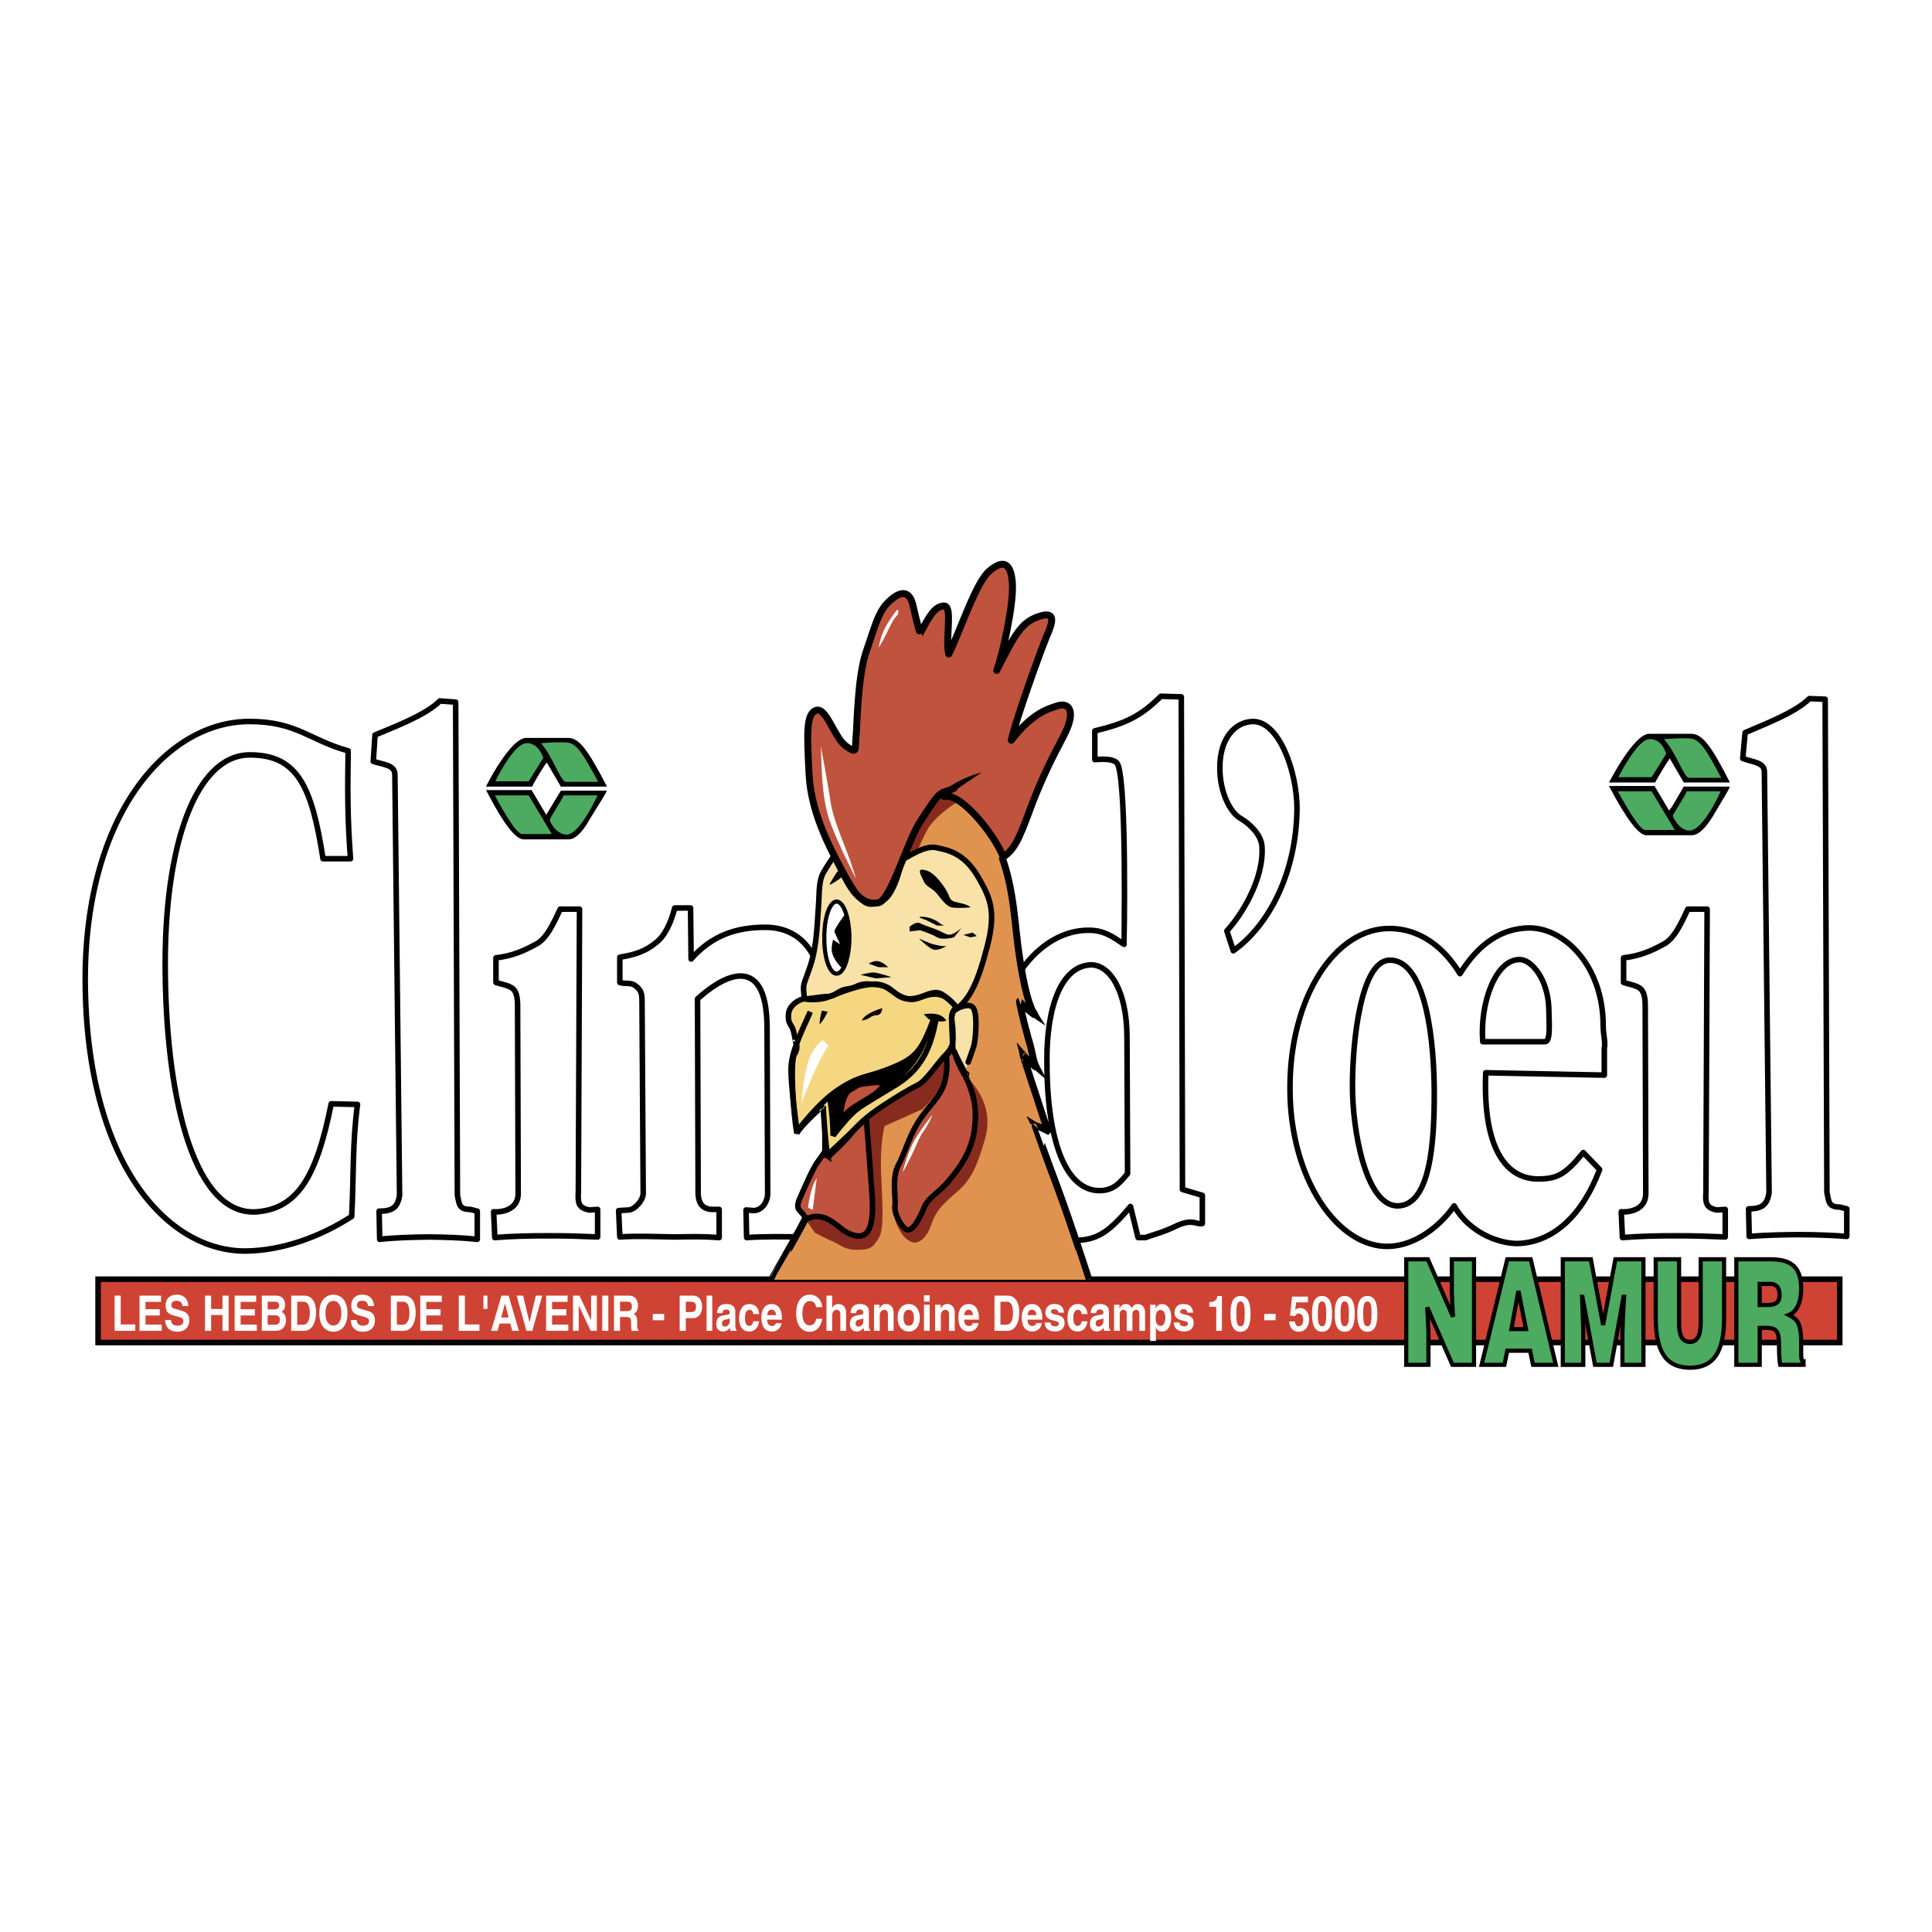 <svg xmlns="http://www.w3.org/2000/svg" width="2500" height="2500" viewBox="0 0 192.756 192.756"><path fill-rule="evenodd" clip-rule="evenodd" fill="#fff" d="M0 0h192.756v192.756H0V0z"/><path d="M34.968 85.674c-.305-4.172-.291-6.685-.233-10.766-3.793-1.025-5.123-2.929-9.851-2.925-8.245-.004-16.446 9.316-16.38 25.919.086 18.193 8.208 26.984 16.03 26.914 3.676-.047 7.465-1.447 10.551-3.451.22-3.99.054-7.188.583-11.176m0 0l-2.624-.059m0 .001c-1.443 7.244-3.342 10.4-7.345 10.766-6.201.555-9.068-10.875-9.21-23.754-.177-12.936 3.088-21.727 8.335-21.825 4.864-.056 6.288 3.15 7.403 10.356m.002 0h2.74m4.896 33.584c-.188 1.229-.756 1.588-2.041 1.58m0 0l.058 2.809m0-.001c1.52-.168 3.29-.215 4.955-.234 1.602.02 3.235.066 4.78.234m0 0v-2.809l-.699-.174m0 .001c-1.152.002-1.08-.535-1.283-1.406m0 0l-.175-49.206-1.574-.117m.001 0c-1.441 1.434-4.604 2.605-6.47 3.394m0 0l-.175 2.633m-.001-.001c1.007.337 2.168.337 2.157 1.346m0 0l.467 41.951m17.953-28.552h-1.923m0 0c-.657 1.406-1.377 2.996-2.448 3.511-1.151.63-2.317 1.163-3.964 1.346m-.001-.001v2.457m0 .001c.539.178.93.211 1.458.469.44.211.69.691.699 1.754m0-.001l.059 18.842m0 0c-.017 2.002-2.422 1.842-2.448 1.812m0 0l.116 2.576m0 .001c1.75-.143 3.612-.184 5.479-.176 1.715-.008 2.997.043 4.78.115m0 0v-2.748l-.816.057m0 0c-1.117-.197-1.167-.75-1.107-1.754m0 0l.116-28.261m4.022 32.706c1.763-.121 3.597-.025 5.479 0 1.699-.025 2.727-.061 4.43.061m.001 0v-2.809h-.7m0 0c-1.154-.027-1.378-.895-1.398-1.58m0 0l-.059-19.426m0 0c1.013-.918 2.691-2.215 4.197-2.281 1.498-.033 2.732 1.125 2.74 5.207m0 0l.058 16.324m0 0c.058.924-.517 1.854-1.399 1.871m0 0l-.758-.059.059 2.752m0 .001c1.81-.121 3.645-.086 5.479-.061 1.703-.025 2.853-.184 4.547-.057m0 0v-2.691l-.699.115m-.001 0c-1.101-.018-1.477-.865-1.516-1.988m.001 0v-17.67m0 0c.006-6.353-2.699-8.608-5.946-8.602-2.784-.007-5.264.737-7.403 3.16m0 .001l-.058-5.091H67.32m0 0c-.363 1.428-.98 2.792-1.865 3.452-1.021.842-2.016 1.198-3.614 1.463m-.001 0v2.516m0 0c.558.182 1.067-.025 1.516.293.7.52.7.867.699 1.93m0-.001l.117 18.725m0 0c.069.742-.856 1.732-1.458 1.754m0 0l-.991.059.117 2.633m61.207-28.553c3.594-2.545 6.324-7.866 6.354-14.276-.029-3.624-1.771-8.576-4.373-8.601-1.842.025-3.338 1.709-3.322 4.622-.016 2.474 1.066 4.493 2.041 5.032.93.539 2.049 1.606 2.156 2.75.26 3.278-2.084 6.982-3.498 8.483m-.001.001l.643 1.989m47.273-4.154h-1.924m0 0c-.66 1.406-1.381 2.996-2.447 3.511-1.154.63-2.32 1.163-3.965 1.346m0-.001v2.457m0 .001c.535.178.928.211 1.457.469.438.211.688.691.701 1.754m.001-.001l.057 18.842m-.001 0c-.02 2.002-2.424 1.842-2.447 1.812m0 0l.117 2.576m0 .001c1.746-.143 3.607-.184 5.479-.176 1.711-.008 2.994.043 4.779.115m0 0v-2.748l-.814.057m-.001 0c-1.121-.197-1.172-.75-1.109-1.754m0 0l.117-28.261m6.18 28.261c-.186 1.277-.752 1.635-2.041 1.639m0-.001l.059 2.75m0 0c1.523-.121 3.293-.168 4.955-.176 1.605.008 3.238.055 4.779.176m0 0v-2.75l-.699-.176m0 .001c-1.148-.008-1.076-.545-1.283-1.463m0 0l-.174-49.207-1.574-.059m-.001 0c-1.438 1.424-4.6 2.596-6.412 3.394m0 0l-.234 2.574m0 0c1.012.385 2.172.385 2.158 1.346m0 0l.467 41.952m-58.643-49.442l-2.039-.058m0 0c-1.98 1.964-3.486 2.72-6.588 3.452v2.867c.381-.013 2.133-.229 2.332.585.863 2.525.58 17.834.584 17.846-1.049-.704-1.988-1.429-3.557-1.405-4.73-.024-9.896 5.327-9.91 16.149.014 8.08 3.861 14.822 7.928 14.803 2.525.02 3.654-.359 6.18-3.393m0 0l.758 3.102h.758m0 0c.553-.25 1.615-.439 3.205-1.23 1.549-.664 1.904-.021 2.449-.174m0-.001v-2.811l-1.982-.584-.117-49.149m-5.362 47.57c-.75.879-1.344 1.68-2.799 1.697-3.596-.018-5.273-5.555-5.246-12.99-.027-5.443 1.479-9.422 4.371-9.537 1.846-.039 3.604 2.477 3.615 7.197m.001 0l.059 13.633m26.112-21.298c3.754-.079 4.486 8.438 4.488 13.282-.002 4.799-.357 11.209-3.672 11.234-3.184-.025-4.5-7.617-4.488-11.936-.011-4.515.836-12.47 3.672-12.58m13-.059c1.203-.02 2.805 1.964 2.914 4.798.051 2.023.172 3.498-.467 3.395m.001 0h-6.121m0 0c-.301-3.865 1.285-8.212 3.674-8.192m8.451 11.526v-2.691m0-.001c.131-.58-.092-1.229-.115-2.223.023-5.886-3.789-9.751-7.346-9.771-2.732.02-5.045 1.521-6.938 4.564-1.793-2.938-4.24-4.45-6.877-4.505-5.629-.15-10.111 7.005-10.084 15.914-.027 9.098 4.816 15.988 9.908 15.799 2.529-.094 4.979-1.891 6.471-4.037 1.709 2.998 5.002 3.848 6.529 3.744 3.291-.197 6.193-2.637 7.984-7.373m.001 0l-1.631-1.695m0-.001c-1.762 2.18-2.605 2.6-4.314 2.633-3.094.113-5.73-2.531-5.42-10.592m0 0l11.832.234" fill="none" stroke="#000" stroke-width=".553" stroke-linecap="round" stroke-linejoin="round" stroke-miterlimit="2.613"/><path fill-rule="evenodd" clip-rule="evenodd" fill="#cf4334" stroke="#000" stroke-width=".553" stroke-miterlimit="2.613" d="M9.786 127.625h173.767v6.32H9.786v-6.32z"/><path fill-rule="evenodd" clip-rule="evenodd" fill="#fff" d="M12.045 132.139h1.452v.636h-2.061v-3.511h.609v2.875zM16.066 129.885h-1.548v.738h1.422v.621h-1.422v.91h1.617v.621H13.92v-3.511h2.146v.621zM17.066 131.693c.004.195.085.568.618.568.289 0 .61-.084.61-.455 0-.273-.22-.348-.528-.436l-.313-.088c-.472-.133-.927-.26-.927-1.031 0-.393.175-1.082 1.122-1.082.894 0 1.134.705 1.139 1.135h-.585c-.017-.156-.066-.527-.598-.527-.231 0-.508.102-.508.42 0 .273.187.332.309.367l.712.209c.398.119.764.314.764.945 0 1.057-.894 1.148-1.15 1.148-1.065 0-1.248-.738-1.248-1.174h.583v.001zM21.063 131.199v1.576h-.61v-3.511h.61v1.33h1.138v-1.33h.61v3.511h-.61v-1.576h-1.138zM25.556 129.885h-1.55v.738h1.423v.621h-1.423v.91h1.619v.621h-2.216v-3.511h2.147v.621zM26.706 131.23h.776c.22 0 .439.115.439.424 0 .357-.171.514-.468.514h-.748v-.938h.001zm-.585 1.545h1.236c.598 0 .756-.123.923-.318.155-.182.252-.445.252-.725 0-.346-.093-.689-.451-.85.122-.074.358-.217.358-.719 0-.361-.183-.9-.899-.9h-1.418v3.512h-.001zm.585-2.906h.699c.276 0 .447.088.447.377 0 .279-.191.391-.431.391h-.715v-.768zM29.653 129.869h.585c.26 0 .671.084.671 1.121 0 .576-.167 1.178-.663 1.178h-.594v-2.299h.001zm-.597 2.906h1.264c.964 0 1.212-1.086 1.212-1.84 0-.664-.204-1.672-1.188-1.672h-1.289v3.512h.001zM32.471 131.02c0-.982.463-1.229.792-1.229s.792.246.792 1.229-.463 1.227-.792 1.227-.792-.245-.792-1.227zm-.61 0c0 1.648 1.016 1.848 1.402 1.848.386 0 1.403-.199 1.403-1.848s-1.017-1.85-1.403-1.85c-.386 0-1.402.201-1.402 1.85zM35.589 131.693c.004.195.085.568.618.568.289 0 .61-.084.61-.455 0-.273-.22-.348-.528-.436l-.313-.088c-.472-.133-.927-.26-.927-1.031 0-.393.175-1.082 1.122-1.082.895 0 1.135.705 1.139 1.135h-.585c-.017-.156-.065-.527-.598-.527-.231 0-.508.102-.508.42 0 .273.187.332.309.367l.712.209c.398.119.764.314.764.945 0 1.057-.895 1.148-1.15 1.148-1.065 0-1.249-.738-1.249-1.174h.584v.001zM39.593 129.869h.586c.26 0 .671.084.671 1.121 0 .576-.167 1.178-.663 1.178h-.594v-2.299zm-.597 2.906h1.264c.964 0 1.211-1.086 1.211-1.84 0-.664-.203-1.672-1.187-1.672h-1.289v3.512h.001zM44.078 129.885h-1.549v.738h1.423v.621h-1.423v.91h1.618v.621h-2.216v-3.511h2.147v.621zM46.383 132.139h1.451v.636h-2.061v-3.511h.61v2.875zM48.233 129.264h.398v1.324h-.398v-1.324zM50.379 130.057h.008l.362 1.389h-.744l.374-1.389zm-.536 1.994h1.078l.187.725h.663l-1.029-3.512h-.704l-1.041 3.512h.643l.203-.725zM53.464 129.264h.635l-.992 3.511h-.582l-.983-3.511h.654l.626 2.66h.008l.634-2.66zM56.632 129.885h-1.549v.738h1.422v.621h-1.422v.91h1.618v.621h-2.216v-3.511h2.147v.621zM58.978 129.264h.568v3.511h-.609l-1.191-2.504h-.008v2.504h-.57v-3.511h.643l1.158 2.445h.009v-2.445zM60.693 132.775h-.61v-3.511h.61v3.511zM61.86 130.809v-.939h.76c.358 0 .427.275.427.461 0 .348-.155.479-.472.479h-.715v-.001zm-.598 1.966h.598V131.4h.63c.451 0 .476.186.476.666 0 .361.024.543.064.709h.675v-.094c-.13-.059-.13-.186-.13-.699 0-.654-.13-.764-.37-.891.289-.117.452-.449.452-.836 0-.303-.143-.992-.919-.992h-1.476v3.512zM66.263 131.723h-1.135v-.635h1.135v.635zM68.421 130.902v-1.033h.484c.378 0 .537.143.537.484 0 .156 0 .549-.456.549h-.565zm0 .606h.699c.785 0 .932-.801.932-1.119 0-.689-.342-1.125-.907-1.125h-1.333v3.512h.609v-1.268zM71.064 132.775h-.569v-3.511h.569v3.511zM72.805 131.84a.507.507 0 0 1-.509.514c-.11 0-.264-.072-.264-.312 0-.283.175-.348.387-.391.235-.045.329-.088.386-.143v.332zm.556-.983c0-.641-.557-.752-.862-.752-.443 0-.902.111-.968.908h.549c.016-.15.065-.361.35-.361.146 0 .375.014.375.303 0 .146-.11.191-.2.205l-.512.094c-.362.062-.63.322-.63.832 0 .537.333.758.659.758.386 0 .569-.215.699-.377.012.146.02.186.053.309h.614v-.104c-.069-.029-.126-.098-.126-.406v-1.409h-.001zM75.731 131.826c-.02.268-.195 1.018-.988 1.018-.813 0-1-.75-1-1.297 0-.84.305-1.441 1.037-1.441.341 0 .903.186.956.996h-.578c-.024-.17-.114-.439-.378-.42-.358 0-.451.43-.451.754 0 .283.008.846.439.846.289 0 .386-.334.386-.455h.577v-.001zM77.988 132.012c-.15.625-.581.832-.951.832-.61 0-1.077-.354-1.077-1.424 0-.312.089-1.314 1.037-1.314.427 0 1.016.244 1.016 1.432v.123h-1.484c.016.195.049.635.508.635a.371.371 0 0 0 .366-.283h.585v-.001zm-.561-.797c-.033-.422-.257-.549-.439-.549-.269 0-.411.207-.443.549h.882zM81.427 130.412c-.048-.209-.143-.605-.646-.605-.292 0-.724.234-.724 1.227 0 .631.208 1.199.724 1.199.338 0 .574-.23.646-.66h.61c-.122.762-.537 1.295-1.268 1.295-.776 0-1.334-.631-1.334-1.844 0-1.227.59-1.854 1.342-1.854.874 0 1.228.725 1.26 1.242h-.61zM84.411 132.775h-.569v-1.58c0-.191-.008-.514-.37-.514-.252 0-.447.205-.447.602v1.492h-.568v-3.512h.568v1.246h.008c.073-.215.317-.404.626-.404.423 0 .752.297.752.869v1.801zM86.135 131.84a.507.507 0 0 1-.508.514c-.109 0-.264-.072-.264-.312 0-.283.175-.348.387-.391.235-.045.329-.088.386-.143v.332h-.001zm.557-.983c0-.641-.557-.752-.862-.752-.443 0-.903.111-.968.908h.549c.017-.15.065-.361.35-.361.146 0 .374.014.374.303 0 .146-.109.191-.199.205l-.512.094c-.362.062-.63.322-.63.832 0 .537.333.758.659.758.386 0 .569-.215.7-.377.012.146.02.186.053.309h.614v-.104c-.069-.029-.126-.098-.126-.406v-1.409h-.002zM89.156 132.775h-.569v-1.58c0-.191-.008-.514-.37-.514-.252 0-.447.205-.447.602v1.492h-.569v-2.602h.545v.381h.008c.077-.156.24-.449.651-.449.422 0 .752.297.752.869v1.801h-.001zM91.185 131.475c0 .332-.082.791-.521.791s-.521-.459-.521-.791c0-.334.082-.793.521-.793s.521.459.521.793zm.585 0c0-.939-.524-1.369-1.105-1.369-.582 0-1.106.43-1.106 1.369 0 .938.525 1.369 1.106 1.369.581 0 1.105-.432 1.105-1.369zM92.754 130.174v2.602h-.569v-2.602h.569zm0-.309h-.569v-.637h.569v.637zM95.254 132.775h-.569v-1.58c0-.191-.008-.514-.37-.514-.252 0-.447.205-.447.602v1.492h-.569v-2.602h.544v.381h.008c.078-.156.24-.449.65-.449.423 0 .752.297.752.869v1.801h.001zM96.198 131.215c.032-.342.175-.549.443-.549.183 0 .406.127.439.549h-.882zm.857.797a.37.37 0 0 1-.366.283c-.459 0-.491-.439-.508-.635h1.485v-.123c0-1.188-.59-1.432-1.017-1.432-.948 0-1.037 1.002-1.037 1.314 0 1.07.468 1.424 1.077 1.424.37 0 .801-.207.952-.832h-.586v.001zM99.816 129.869h.584c.262 0 .672.084.672 1.121 0 .576-.166 1.178-.662 1.178h-.594v-2.299zm-.597 2.906h1.264c.963 0 1.211-1.086 1.211-1.84 0-.664-.203-1.672-1.186-1.672h-1.289v3.512zM102.523 131.215c.033-.342.174-.549.443-.549.184 0 .406.127.439.549h-.882zm.858.797a.369.369 0 0 1-.365.283c-.459 0-.492-.439-.508-.635h1.482v-.123c0-1.188-.588-1.432-1.016-1.432-.947 0-1.037 1.002-1.037 1.314 0 1.07.469 1.424 1.078 1.424.369 0 .801-.207.951-.832h-.585v.001zM105.594 130.965c-.025-.166-.074-.342-.383-.342s-.35.143-.35.254c0 .412 1.354.113 1.354 1.07 0 .76-.609.896-.947.896-.492 0-1.023-.207-1.041-.9h.586c0 .221.113.381.473.381.291 0 .361-.17.361-.268 0-.436-1.342-.109-1.342-1.082 0-.381.199-.869.873-.869.424 0 .928.127.973.859h-.557v.001zM108.492 131.826c-.021.268-.195 1.018-.988 1.018-.812 0-1-.75-1-1.297 0-.84.305-1.441 1.037-1.441.342 0 .902.186.955.996h-.578c-.023-.17-.113-.439-.377-.42-.359 0-.451.43-.451.754 0 .283.008.846.439.846.287 0 .385-.334.385-.455h.578v-.001zM110.643 132.266c0 .309.057.377.125.406v.104h-.613a1.325 1.325 0 0 1-.053-.309c-.131.162-.312.377-.699.377-.324 0-.658-.221-.658-.758 0-.51.268-.77.631-.832l.512-.094c.09-.014.199-.059.199-.205 0-.289-.229-.303-.375-.303-.283 0-.332.211-.35.361h-.549c.066-.797.525-.908.969-.908.305 0 .861.111.861.752v1.409zm-.557-.758c-.057.055-.15.098-.387.143-.211.043-.387.107-.387.391 0 .24.154.312.266.312a.506.506 0 0 0 .508-.514v-.332zM114.244 132.775h-.568v-1.58c0-.387-.143-.514-.309-.514-.285 0-.387.225-.387.533v1.561h-.568v-1.566c0-.219 0-.527-.342-.527-.27 0-.355.225-.355.508v1.586h-.568v-2.602h.545v.381h.008c.074-.172.232-.449.613-.449.314 0 .457.137.602.414.074-.127.232-.414.578-.414.424 0 .752.297.752.869v1.8h-.001zM115.299 131.533c0-.416.092-.836.482-.836.361 0 .484.385.484.797 0 .307-.102.787-.469.787-.36 0-.497-.361-.497-.748zm0-1.359h-.547v3.613h.57v-1.344h.008c.07.141.211.4.609.4.643 0 .91-.686.91-1.398 0-.9-.422-1.34-.898-1.34-.381 0-.541.238-.645.445h-.008v-.376h.001zM118.473 130.965c-.025-.166-.072-.342-.383-.342-.309 0-.35.143-.35.254 0 .412 1.354.113 1.354 1.07 0 .76-.609.896-.947.896-.49 0-1.023-.207-1.039-.9h.584c0 .221.115.381.473.381.293 0 .361-.17.361-.268 0-.436-1.342-.109-1.342-1.082 0-.381.199-.869.875-.869.422 0 .926.127.971.859h-.557v.001zM120.656 129.904h.082c.549 0 .693-.342.707-.602h.467v3.473h-.568v-2.393h-.688v-.478zM123.352 131.082c0-.895.09-1.232.414-1.232.326 0 .416.338.416 1.232 0 .896-.09 1.238-.416 1.238-.325 0-.414-.341-.414-1.238zm-.586 0c0 1.219.322 1.785 1 1.785.68 0 1-.566 1-1.785 0-1.217-.32-1.779-1-1.779-.678 0-1 .562-1 1.779zM127.271 131.723h-1.134v-.635h1.134v.635zM129.219 130.691a.706.706 0 0 1 .516-.191c.387 0 .873.324.873 1.121 0 .473-.199 1.246-1.049 1.246-.451 0-.91-.322-.938-1.021h.568c.025.283.15.475.402.475.273 0 .432-.279.432-.65 0-.309-.123-.621-.424-.621a.384.384 0 0 0-.381.248l-.51-.027.199-1.908h1.586v.576h-1.174l-.1.752zM131.486 131.082c0-.895.09-1.232.416-1.232.324 0 .414.338.414 1.232 0 .896-.09 1.238-.414 1.238-.326 0-.416-.341-.416-1.238zm-.586 0c0 1.219.322 1.785 1.002 1.785.678 0 1-.566 1-1.785 0-1.217-.322-1.779-1-1.779-.679 0-1.002.562-1.002 1.779zM133.748 131.082c0-.895.088-1.232.414-1.232s.414.338.414 1.232c0 .896-.088 1.238-.414 1.238s-.414-.341-.414-1.238zm-.586 0c0 1.219.32 1.785 1 1.785.678 0 1-.566 1-1.785 0-1.217-.322-1.779-1-1.779-.68 0-1 .562-1 1.779zM136.008 131.082c0-.895.09-1.232.414-1.232.326 0 .414.338.414 1.232 0 .896-.088 1.238-.414 1.238-.324 0-.414-.341-.414-1.238zm-.586 0c0 1.219.322 1.785 1 1.785.68 0 1-.566 1-1.785 0-1.217-.32-1.779-1-1.779-.678 0-1 .562-1 1.779z"/><path d="M52.514 73.622h4.139c1.097-.029 1.977 1.124 3.906 4.856h-4.605l-1.398-2.399c-.291.323-1.271 1.949-1.458 2.399h-4.605c-.012-.028 2.436-4.885 4.021-4.856z" fill-rule="evenodd" clip-rule="evenodd"/><path d="M56.594 74.089c.887.03 1.562 1.065 3.089 3.92h-3.206c-.565-.028-1.288-2.474-2.506-3.861.502-.052 1.925-.134 2.623-.059zM52.572 74.148c.421-.028 1.184.217 1.633 1.463l-1.458 2.34h-3.323c.444-.941 2-3.831 3.148-3.803z" fill-rule="evenodd" clip-rule="evenodd" fill="#4caa61"/><path d="M53.039 78.829l1.457 2.457c.251-.373.642-1.075 1.457-2.398h4.605c-.321.65-.692 1.146-1.807 2.984-.005.037-.979 1.844-1.982 1.872h-4.546c-.786-.028-1.956-1.479-3.73-4.915h4.546z" fill-rule="evenodd" clip-rule="evenodd"/><path d="M52.747 79.355l2.273 3.803v.058h-2.914c-.524-.028-1.556-1.66-2.74-3.861h3.381zM56.245 79.355h3.381c-.011-.028-1.736 3.892-3.09 3.92-1.13-.028-1.701-1.409-1.69-1.463-.012-.139 1.241-2.07 1.399-2.457z" fill-rule="evenodd" clip-rule="evenodd" fill="#4caa61"/><path d="M164.551 73.211h4.137c1.137-.018 2.018 1.135 3.906 4.856h-4.605l-1.398-2.399c-.252.333-1.23 1.96-1.457 2.399h-4.605c.026-.017 2.475-4.873 4.022-4.856z" fill-rule="evenodd" clip-rule="evenodd"/><path d="M168.629 73.68c.928.041 1.604 1.076 3.09 3.92h-3.205c-.525-.018-1.248-2.464-2.506-3.862.541-.041 1.963-.123 2.621-.058zM164.607 73.738c.461-.018 1.225.228 1.633 1.463l-1.457 2.34h-3.322c.482-.93 2.039-3.82 3.146-3.803z" fill-rule="evenodd" clip-rule="evenodd" fill="#4caa61"/><path d="M165.074 78.419l1.457 2.458c.291-.363.682-1.065 1.457-2.399h4.605c-.281.661-.652 1.157-1.748 3.042-.025-.011-.998 1.796-2.041 1.814h-4.547c-.746-.018-1.916-1.469-3.73-4.915h4.547z" fill-rule="evenodd" clip-rule="evenodd"/><path d="M164.783 78.946l2.273 3.803v.059h-2.914c-.486-.018-1.518-1.65-2.74-3.861h3.381v-.001zM168.281 78.946h3.381c.027-.018-1.697 3.902-3.09 3.92-1.092-.018-1.662-1.398-1.691-1.463.029-.129 1.283-2.059 1.4-2.457z" fill-rule="evenodd" clip-rule="evenodd" fill="#4caa61"/><path d="M93.842 79.472c-1.146 1.231-1.26.888-2.157 2.691-.925 1.854-2.86 7.682-4.022 7.898-1.115.24-2.253-.331-3.381-2.632-1.149-2.27-3.312-5.927-3.556-10.064-.212-4.09-.326-6.147.699-6.494 1.024-.339 1.821 2.747 2.973 3.568 1.125.778.897.436.991-.702.134-1.148.134-6.177 1.049-8.777.907-2.656 1.176-3.841 2.157-4.855 1.254-1.229 2.165-1.229 2.507.351.239 1.143.683 2.763.699 2.75.894-1.701 1.463-2.729 2.39-2.75.895.021.098 3.334.466 4.798 1.226-2.492 2.706-7.177 4.081-8.309 1.357-1.154 2.154-.812 2.273 1.346.109 2.186-1.029 7.213-1.574 8.601 1.797-3.559 2.48-4.816 4.197-5.383 1.697-.576 1.471.453.758 2.048-.654 1.604-3.045 8.232-3.498 10.297 2.047-2.636 3.527-3.094 4.664-3.452 1.141-.327 1.824.587.584 2.984-1.266 2.403-2.062 4.002-3.09 6.612-1.021 2.647-1.592 4.704-2.973 5.5-.667-1.938-5.156-7.253-6.237-6.026z" fill-rule="evenodd" clip-rule="evenodd" fill="#bf533d"/><path d="M94.425 79.648c2.711.941 5.215 3.455 5.887 7.313.693 3.912.809 4.598 1.398 8.016.547 3.439.547 5.267 1.574 6.085-1.141-.361-1.596-1.162-1.574-1.17.32 2.18.775 5.607 1.574 6.494-1.141-.543-1.254-1.115-1.283-.994.939 2.623 1.395 6.279 2.625 7.781-.318-.246-1.23-.703-1.225-.703-.006 0 1.703 4 2.74 7.197 1.012 3.203 2.605 8.002 2.623 8.016H77.229c-.016-.014.781-1.385 1.574-2.867.801-1.488 1.484-3.432 1.457-3.451 1.393-.096 1.849-.209 3.556.936 1.708 1.141 2.732 1.598 2.973.703.215-.934.557-2.305.35-3.688-.248-1.359-.134-5.246-.466-6.377-.352-1.154-.579-1.268 1.107-2.281 1.729-1.043 3.892-2.072 5.247-3.57 1.377-1.473 2.174-2.158 2.156-3.744.018-1.615-.665-2.301.35-2.75 1.034-.465 1.604-1.721 2.389-4.213.809-2.536 1.49-5.622.699-7.196-.803-1.625-2.168-4.025-3.555-4.271-1.345-.211-2.246-.766-4.313.468-1.131.692-.106-1.593-.117-1.58.011-.014 1.377-2.642 1.924-3.218.592-.567 1.274-1.137 1.865-.936z" fill-rule="evenodd" clip-rule="evenodd" fill="#e0934e"/><path d="M96.349 107.439c1.014 2.061 1.127 3.66.815 5.617-.37 1.928-1.28 3.301-2.448 4.682-1.109 1.361-2.134 1.703-2.564 2.867-.48 1.123-1.163 2.379-1.749 2.047-.553-.354-1.236-1.611-1.108-2.398.1-.812-.356-2.754.35-4.037.66-1.232 1.115-3.061 2.157-4.564 1.008-1.467 1.918-2.152 2.39-3.51.439-1.385.212-2.756.233-2.75.206-.463.775-.92.874-.234.129.685 1.04 2.284 1.05 2.28-.01.004.218-.681 0 0z" fill-rule="evenodd" clip-rule="evenodd" fill="#bf533d"/><path d="M96.232 106.973l-1.166-2.283-.116-2.75c.023.018-.205-1.01.583-1.346.807-.35 1.489-.465 1.69.234.254.672.141 2.73-.059 3.512-.255.818-.938 2.646-.932 2.633z" fill-rule="evenodd" clip-rule="evenodd" fill="#f8e2a7"/><path d="M83.233 85.382c2.063 3.664 2.747 5.035 3.906 4.798 1.118-.22 1.573-.677 2.157-2.048.555-1.372.555-2.286.991-2.516.474-.228 1.954-1.256 3.089-1.054 1.142.255 2.963.826 4.313 3.102 1.17 1.943 1.695 3.317.816 6.729-.914 3.567-1.711 5.167-2.973 6.202-.788-.807-1.243-1.492-2.506-1.404-1.241.141-1.583.826-2.856.352-1.23-.439-1.686-1.469-3.148-1.346-1.498.105-3.092.791-4.255 1.229-1.114.477-2.48.248-2.507.234-.2-1.699-.086-1.242.583-3.277.696-2.08.696-4.593.816-5.968.107-1.368-.006-2.625.583-3.51.55-.946 1.005-1.517.991-1.523z" fill-rule="evenodd" clip-rule="evenodd" fill="#f8e2a7"/><path d="M79.386 103.988c-.01.027-.124-1.002-.35-1.463-.229-.453-.798-.91-.35-1.463.462-.59 1.032-1.391 1.574-1.404.597.014 1.507-.215 2.332-.234.769.02.996-.666 2.04-.76 1.006-.135.892-.592 2.39-.469 1.462.105 1.576.334 2.273.877.668.6 1.352.715 2.273.469.899-.211 1.583-.783 2.39-.352.786.482 1.469 1.283 1.457 1.287-.785.797-.329 1.48-.35 2.4.021.91.135 1.48-.641 2.281-.818.799-1.957 2.629-2.856 3.102-.922.441-2.402 1.355-3.439 2.047-1.012.68-2.15 1.479-3.089 2.633-.883 1.131-2.477 2.502-2.448 2.516-.256-1.385-.483-5.154-.467-5.148-.017-.006-2.18 1.936-2.623 2.75-.354-1.957-.695-7.213-.233-7.898.449-.686.107-1.143.117-1.171z" fill-rule="evenodd" clip-rule="evenodd" fill="#f5d781"/><path d="M80.202 121.248c-.37-.549-.939-.549-.35-1.814.549-1.248 1.346-3.076 1.808-3.627.449-.594.791-1.164.816-1.17v.701c-.025-.01 1.568-1.496 2.39-2.281.772-.814 1.569-1.385 1.573-1.404-.004.02.452 5.732.583 7.781.096 2.066.096 5.15-2.856 3.336-1.374-1.156-1.943-1.385-2.739-1.404-.799.019-.912.476-1.225-.118z" fill-rule="evenodd" clip-rule="evenodd" fill="#bf533d"/><path d="M91.569 84.796l-1.632.937c.596-1.83 1.166-3.544 2.215-4.798 1-1.26 1.113-1.717 1.69-1.58.562.092 1.7.662 1.69.644-1.471.933-2.381 1.847-2.856 2.516-.435.702-1.118 2.302-1.107 2.281zM96.115 107.088c1.703 1.613 2.957 3.783 2.158 6.555-.797 2.715-1.365 4.086-2.857 5.324-1.467 1.275-2.037 1.846-2.506 3.217-.441 1.373-1.352 2.059-2.04 1.697-.678-.324-1.02-.896-1.341-1.58-.362-.688-.134-1.145-.117-1.17.21.598.666 1.854 1.224 1.521.58-.354.58-.811 1.166-1.639.553-.771.438-1 1.574-2.047 1.142-1.01 2.508-2.496 2.973-3.744.445-1.266.788-2.865.815-3.922-.027-.999-1.052-4.2-1.049-4.212zM86.323 111.535c.454-.436.682-.549 2.157-1.463 1.484-.914 2.737-1.486 3.847-2.633 1.167-1.139 1.963-2.168 1.982-2.164.209 2.053-.247 2.969-.933 3.861-.68.936-1.363 1.506-1.341 1.521l-3.789 1.697c.01.002-.446 1.602-.35 4.562.132 2.98.36 5.725-.233 6.611-.545.941-.887 1.17-2.157 1.172-1.234-.002-1.576-.459-2.39-.82-.78-.324-1.805-.896-1.807-.877l-1.05-1.521c1.621-.213 1.849-.441 2.973.352 1.153.809 2.177 1.723 2.74 1.521.575-.256.917-.256.933-1.055-.015-.801-.015-2.174-.117-2.633-.126-.455-.013-3.311-.117-4.33-.123-1.037-.805-3.322-.348-3.801z" fill-rule="evenodd" clip-rule="evenodd" fill="#882b1f"/><path d="M79.969 110.072c.091-1.258.318-3.43.875-4.68.583-1.264 1.266-1.605 1.282-1.58l.525.527c.027.018-.086.018-.758 1.285-.695 1.247-1.947 4.448-1.924 4.448zM82.243 93.573c-.021-2.002.541-3.613 1.224-3.628.7.015 1.261 1.626 1.283 3.628-.022 1.974-.583 3.585-1.283 3.57-.684.015-1.245-1.596-1.224-3.57zM80.61 120.488c.029.02.199-1.984.875-2.926-.116.928-.4 3.137-.408 3.158l-.467-.232zM93.026 111.242c.011-.029-1.583 1.914-2.157 3.277a17.736 17.736 0 0 0-.816 2.457c1.299-2.307 1.489-3.252 2.04-4.037.588-.814.945-1.726.933-1.697zM81.893 74.44c.103 2.492.103 5.12.875 7.431.821 2.26 2.302 5.117 2.623 5.792-.663-2.504-2.143-5.36-2.507-7.548-.32-2.154-1.003-5.697-.991-5.675zM89.529 60.808c-1.159 1.498-1.614 2.412-1.865 3.803.82-1.277 1.276-2.648 1.749-3.101.437-.462.095-.69.116-.702z" fill-rule="evenodd" clip-rule="evenodd" fill="#fff"/><path d="M92.91 102.467c-.55 2.963-2.6 5.248-5.013 6.494-2.368 1.268-3.392 2.297-4.78 3.92-.093-1.852-.206-3.451-.233-3.451.027 0 .482-1.029 2.215-1.58 1.682-.592 1.682-.135 3.847-1.17 2.161-1.021 2.616-1.479 3.089-2.398.438-.909.894-1.823.875-1.815z" fill-rule="evenodd" clip-rule="evenodd"/><path d="M85.74 108.492c.012-.02 1.378-.248 2.04-.232-.434.898-2.938 1.812-3.614 2.748.106-1.508.676-1.965.7-1.988l.874-.528z" fill-rule="evenodd" clip-rule="evenodd" fill="#bf533d"/><path d="M82.243 93.573c-.021-2.002.54-3.613 1.224-3.628.7.015 1.261 1.626 1.282 3.628-.021 1.974-.582 3.585-1.282 3.57-.684.015-1.245-1.596-1.224-3.57z" fill="none" stroke="#000" stroke-width=".415" stroke-miterlimit="2.613"/><path d="M95.183 78.653c-1.462.678-1.121-.236-3.497 3.51-1.107 1.75-2.86 7.682-4.022 7.898-1.115.24-2.253-.331-3.381-2.632-1.149-2.27-3.312-5.927-3.556-10.064-.212-4.09-.326-6.147.699-6.494 1.024-.339 1.821 2.747 2.973 3.568 1.125.778.897.436.991-.702.134-1.148.134-6.177 1.049-8.777.907-2.656 1.176-3.841 2.157-4.855 1.254-1.229 2.165-1.229 2.507.351.239 1.143.683 2.763.699 2.75.894-1.701 1.463-2.729 2.39-2.75.895.021.098 3.334.466 4.798 1.227-2.492 2.706-7.177 4.081-8.309 1.357-1.154 2.154-.812 2.273 1.346.109 2.186-1.029 7.213-1.574 8.601 1.797-3.559 2.48-4.816 4.197-5.383 1.697-.576 1.471.453.758 2.048-.654 1.604-3.045 8.232-3.498 10.297 2.047-2.636 3.527-3.094 4.664-3.452 1.141-.327 1.824.587.584 2.984-1.266 2.403-2.062 4.002-3.09 6.612-1.021 2.647-1.592 4.704-2.973 5.5-.668-1.939-4.196-6.509-5.888-6.027" fill="none" stroke="#000" stroke-width=".691" stroke-linecap="round" stroke-linejoin="round" stroke-miterlimit="2.613"/><path d="M83.233 85.381c2.063 3.664 2.747 5.035 3.906 4.798 1.118-.22 1.573-.677 2.157-2.048.555-1.372.555-2.286.991-2.516.474-.228 1.954-1.256 3.089-1.054 1.142.255 2.85.483 4.313 3.102 1.121 1.972 1.695 3.317.816 6.729-.914 3.567-1.711 5.167-2.973 6.202-.788-.807-1.243-1.492-2.506-1.404-1.241.141-1.583.826-2.856.352-1.23-.439-1.686-1.469-3.148-1.346-1.498.105-3.092.791-4.255 1.229-1.114.477-2.48.248-2.507.234-.2-1.699-.086-1.242.583-3.277.696-2.08.696-4.593.816-5.968.107-1.368-.006-2.625.583-3.51.55-.945 1.005-1.516.991-1.523" fill="none" stroke="#000" stroke-width=".553" stroke-miterlimit="2.613"/><path d="M92.152 86.786c.658.088 1.228.545 2.04 1.697.781 1.134.326 1.363 1.457 1.58 1.146.24 1.146.469 1.166.469-.021 0-1.272.114-1.865 0-.546-.114-1.001-.8-1.457-1.346-.455-.597-1.138-.711-1.341-1.287-.253-.568-.708-1.253 0-1.113zM83.583 86.903c.005-.029-.677 1-.816 1.346.024.111 1.049-.574 1.166-.702.111-.102-.345-.673-.35-.644zM91.919 91.466c.549-.021 1.233.208 1.69.527.453.366.681.366.7.351h-.816l-1.166-.585c.028.029-.997-.314-.408-.293z" fill-rule="evenodd" clip-rule="evenodd"/><path d="M90.753 92.461c.008.012.577-.559 1.049-.351.438.249 1.35.478 2.04.819.675.345.903.458 1.457.117.584-.344.812-.688.816-.702l-.933 1.17c.018-.013-1.121.33-1.69 0-.568-.355-1.707-.698-1.69-.703l-1.049.117v-.467zM91.686 93.631c-.014-.015 1.01 1.013 1.458 1.112.464.129 1.261-.328 1.282-.352-.021.024-.477.024-1.049-.117-.567-.086-1.706-.658-1.691-.643zM96.115 93.281l.934-.235.408.351-.642.118-.7-.234zM86.672 96.148c-.01-.018.56-.361.991-.235.479.102.934.559.933.584h-.933l-.991-.349zM85.856 97.26c.009.014.692-.215 1.282-.234.548.02 1.801.477 1.807.469l-1.574.117-1.515-.352zM94.833 78.419c1.393-.915 3.101-1.373 3.089-1.346l-2.856 1.931c.021-.014-.406-.453-.233-.585zM84.049 96.615c-.461-.371-.916-1.057-1.049-1.638-.094-.561.133-1.247.117-1.229l.7.468-.583-1.288c.128-.456 1.153-1.827 1.166-1.813.101.9.328 3.186.233 3.979-.133.808-.133 1.836-.584 1.521z" fill-rule="evenodd" clip-rule="evenodd"/><path d="M99.963 85.499c1.271 3.546 1.271 6.975 1.748 9.946.434 2.971 1.004 5.141 1.574 5.852-1.027-.711-1.596-1.396-1.574-1.404-.021.008.32 1.723.875 3.686.584 1.922.355 1.922.816 2.926-.916-.66-1.357-1.295-1.342-1.287-.016-.008.654 2.111 1.342 4.154.678 2.072.791 2.643 1.34 3.568-1.23-.697-1.459-.582-1.457-.584-.002.002.908 2.629 2.273 6.26 1.367 3.684 3.076 9.055 3.09 9.068m-31.769.117c-.007-.018 3.408-5.846 3.614-6.553" fill="none" stroke="#000" stroke-width=".691" stroke-miterlimit="2.613"/><path d="M96.349 107.439c1.014 2.061 1.127 3.66.815 5.617-.37 1.928-1.28 3.299-2.448 4.682-1.109 1.361-2.134 1.703-2.564 2.867-.48 1.123-1.163 2.379-1.749 2.047-.553-.354-1.236-1.611-1.108-2.398.1-.812-.356-2.754.35-4.037.66-1.232 1.115-3.061 2.157-4.564 1.008-1.467 1.918-2.152 2.39-3.51.439-1.385.212-2.756.233-2.75.206-.463.775-.92.874-.234.129.685 1.04 2.284 1.05 2.28-.01.004.218-.681 0 0m-16.147 13.809c-.37-.549-.939-.549-.35-1.814.549-1.248 1.346-3.078 1.808-3.627.449-.594.791-1.164.816-1.17m0 .701c-.025-.01 1.568-1.496 2.39-2.281.772-.814 1.569-1.385 1.573-1.404-.004.02.452 5.732.583 7.781.096 2.066.096 5.15-2.856 3.336-1.374-1.156-1.943-1.385-2.739-1.404-.798.02-.912.477-1.224-.117" fill="none" stroke="#000" stroke-width=".553" stroke-miterlimit="2.613"/><path d="M96.232 106.973l-1.166-2.283-.116-2.75m0-.001c.023.018-.205-1.01.583-1.346.807-.35 1.489-.465 1.69.234.254.672.141 2.73-.059 3.512-.255.818-.938 2.646-.932 2.633" fill="none" stroke="#000" stroke-width=".553" stroke-linecap="round" stroke-linejoin="round" stroke-miterlimit="2.613"/><path d="M79.386 103.988c-.01.027-.124-1.002-.35-1.463-.229-.453-.457-.568-.35-1.463.097-.744 1.032-1.391 1.574-1.404.597.014 1.507-.215 2.332-.234.769.02.997-.666 2.04-.76 1.006-.135.892-.592 2.39-.469 1.462.105 1.576.334 2.273.877.668.6 1.352.715 2.273.469.899-.211 1.583-.783 2.39-.352.786.482 1.469 1.283 1.457 1.287-.785.797-.329 1.48-.35 2.4.021.91.135 1.48-.641 2.281-.818.799-1.957 2.629-2.856 3.102-.922.441-2.402 1.355-3.439 2.047-1.012.68-2.15 1.479-3.089 2.633-.883 1.131-2.477 2.502-2.448 2.516-.256-1.385-.483-5.154-.467-5.148-.017-.006-2.18 1.936-2.623 2.75-.354-1.957-.695-7.213-.233-7.898.449-.686.107-1.143.117-1.171" fill="none" stroke="#000" stroke-width=".553" stroke-miterlimit="2.613"/><path d="M88.013 100.594c.016-.008-1.692.449-2.04 1.229.803-.094.917-.549 1.457-.525.599-.025.599-.712.583-.704zM82.009 100.828c-.014-.014-.242.787-.233 1.346.333-.217.788-1.244.816-1.229l-.583-.117z" fill-rule="evenodd" clip-rule="evenodd"/><path d="M80.843 100.945c-1.011 2.27-1.922 4.098-1.924 5.793.002 1.734.571 5.961.583 5.967" fill="none" stroke="#000" stroke-width=".553" stroke-miterlimit="2.613"/><path d="M92.152 101.18c1.113-.137 1.797-.021 2.273.643-.591.25-1.729-.094-1.749-.117l-.524-.526z" fill-rule="evenodd" clip-rule="evenodd"/><path d="M93.143 101.705c-1.13 2.881-1.585 3.795-4.081 4.799-2.514 1.053-3.083.711-5.246 2.105-2.163 1.348-4.326 4.318-4.314 4.33m13.874-11.175c-.469 2.287-1.135 4.65-3.847 6.379-2.752 1.701-3.891 2.271-4.547 2.982-.71.66-1.849 2.146-1.865 2.166.017-1.619-.325-3.904-.35-3.92" fill="none" stroke="#000" stroke-width=".553" stroke-miterlimit="2.613"/><path d="M103.402 100.828c.252.51.92 1.516.932 1.521-.012-.006-1.256-.828-1.631-1.111-.019-.021.406-.875.699-.41zM103.693 106.328c.174.283.689 1.35.699 1.346-.646-.424-.859-.729-1.166-.936-.027-.037.278-.676.467-.41zM101.77 105.334l-.35-1.346.875.994-.525.352zM102.818 112.18l-.406-.82c-.002-.025.879.555 1.164.703.018.033-.742.093-.758.117z" fill-rule="evenodd" clip-rule="evenodd"/><path d="M142.516 132.834l-.117-2.4 2.508 5.734h2.156v-10.531h-2.215v3.334l.117 2.4-2.508-5.734h-2.156v10.531h2.215v-3.334zm5.304 3.334h2.273l.291-1.404h2.273l.291 1.404h2.273l-2.506-10.531h-2.332l-2.563 10.531zm8.102 0h2.041V132.6l-.059-1.639-.059-1.58 1.283 6.787h1.631l1.225-6.787h.059l-.117 1.932-.057 1.637v3.219h2.098v-10.531h-2.799l-1.223 6.553-1.225-6.553h-2.799v10.53h.001zm9.734-1.697c.5 1.426 1.516 1.967 2.973 1.99 1.479-.023 2.445-.635 2.916-1.99.305-.723.438-1.688.465-2.867v-5.967h-2.33v6.318c0 1.115-.244 1.906-1.051 1.932-.969-.025-1.105-.918-1.107-1.932v-6.318h-2.33v5.91c.029 1.252.167 2.211.464 2.924zm7.578 1.697h2.332v-3.686h.699c1.072.002 1.229.457 1.225 1.814.004.076.004.135 0 .174.01.863.066 1.469.117 1.697h2.332v-.352c-.234.021-.242-.334-.234-1.346a6.043 6.043 0 0 1 0-.467c-.006-2.135-.455-2.398-1.225-2.809.848-.336 1.209-1.361 1.225-2.574-.016-2.051-.787-3.002-3.148-2.984h-3.322v10.533h-.001zM152.25 132.6h-1.457l.699-3.803.758 3.803zm23.316-4.506h1.049c.557-.016.947.336.934 1.111.014.703-.367.967-1.107.994h-.875v-2.105h-.001z" fill-rule="evenodd" clip-rule="evenodd" fill="#4caa61"/><path d="M142.457 125.637h-2.156v10.531h2.215v-3.334l-.117-2.4 2.508 5.734h2.156v-10.531h-2.215v3.334l.117 2.4-2.508-5.734zm9.793 6.963h-1.457l.699-3.803.758 3.803zm-2.156 3.568l.291-1.404h2.273l.291 1.404h2.273l-2.506-10.531h-2.332l-2.564 10.531h2.274zm7.869 0V132.6l-.059-1.639-.059-1.58.031.002 1.252 6.785h1.631l1.225-6.787h.059l-.117 1.932-.057 1.637v3.219h2.098v-10.531h-2.799l-1.223 6.553-1.225-6.553h-2.799v10.531h2.042v-.001zm14.047-4.564c-.027 3.355-1.07 4.834-3.381 4.857-2.199-.023-3.41-1.268-3.438-4.914v-5.91h2.33v6.318c.002 1.014.139 1.906 1.107 1.932.807-.025 1.051-.816 1.051-1.932v-6.318h2.33v5.967h.001zm4.431-1.405h-.875v-2.105h1.049c.557-.016.947.336.934 1.111.013.703-.367.967-1.108.994zm3.498 5.617c-.27.021-.24-.447-.234-1.812-.006-2.135-.455-2.398-1.225-2.809.848-.336 1.209-1.361 1.225-2.574-.016-2.051-.787-3.002-3.148-2.984h-3.322v10.531h2.332v-3.686h.699c1.072.002 1.229.457 1.225 1.814.004.955.062 1.629.117 1.871h2.332v-.351h-.001z" fill="none" stroke="#000" stroke-width=".415" stroke-miterlimit="2.613"/></svg>